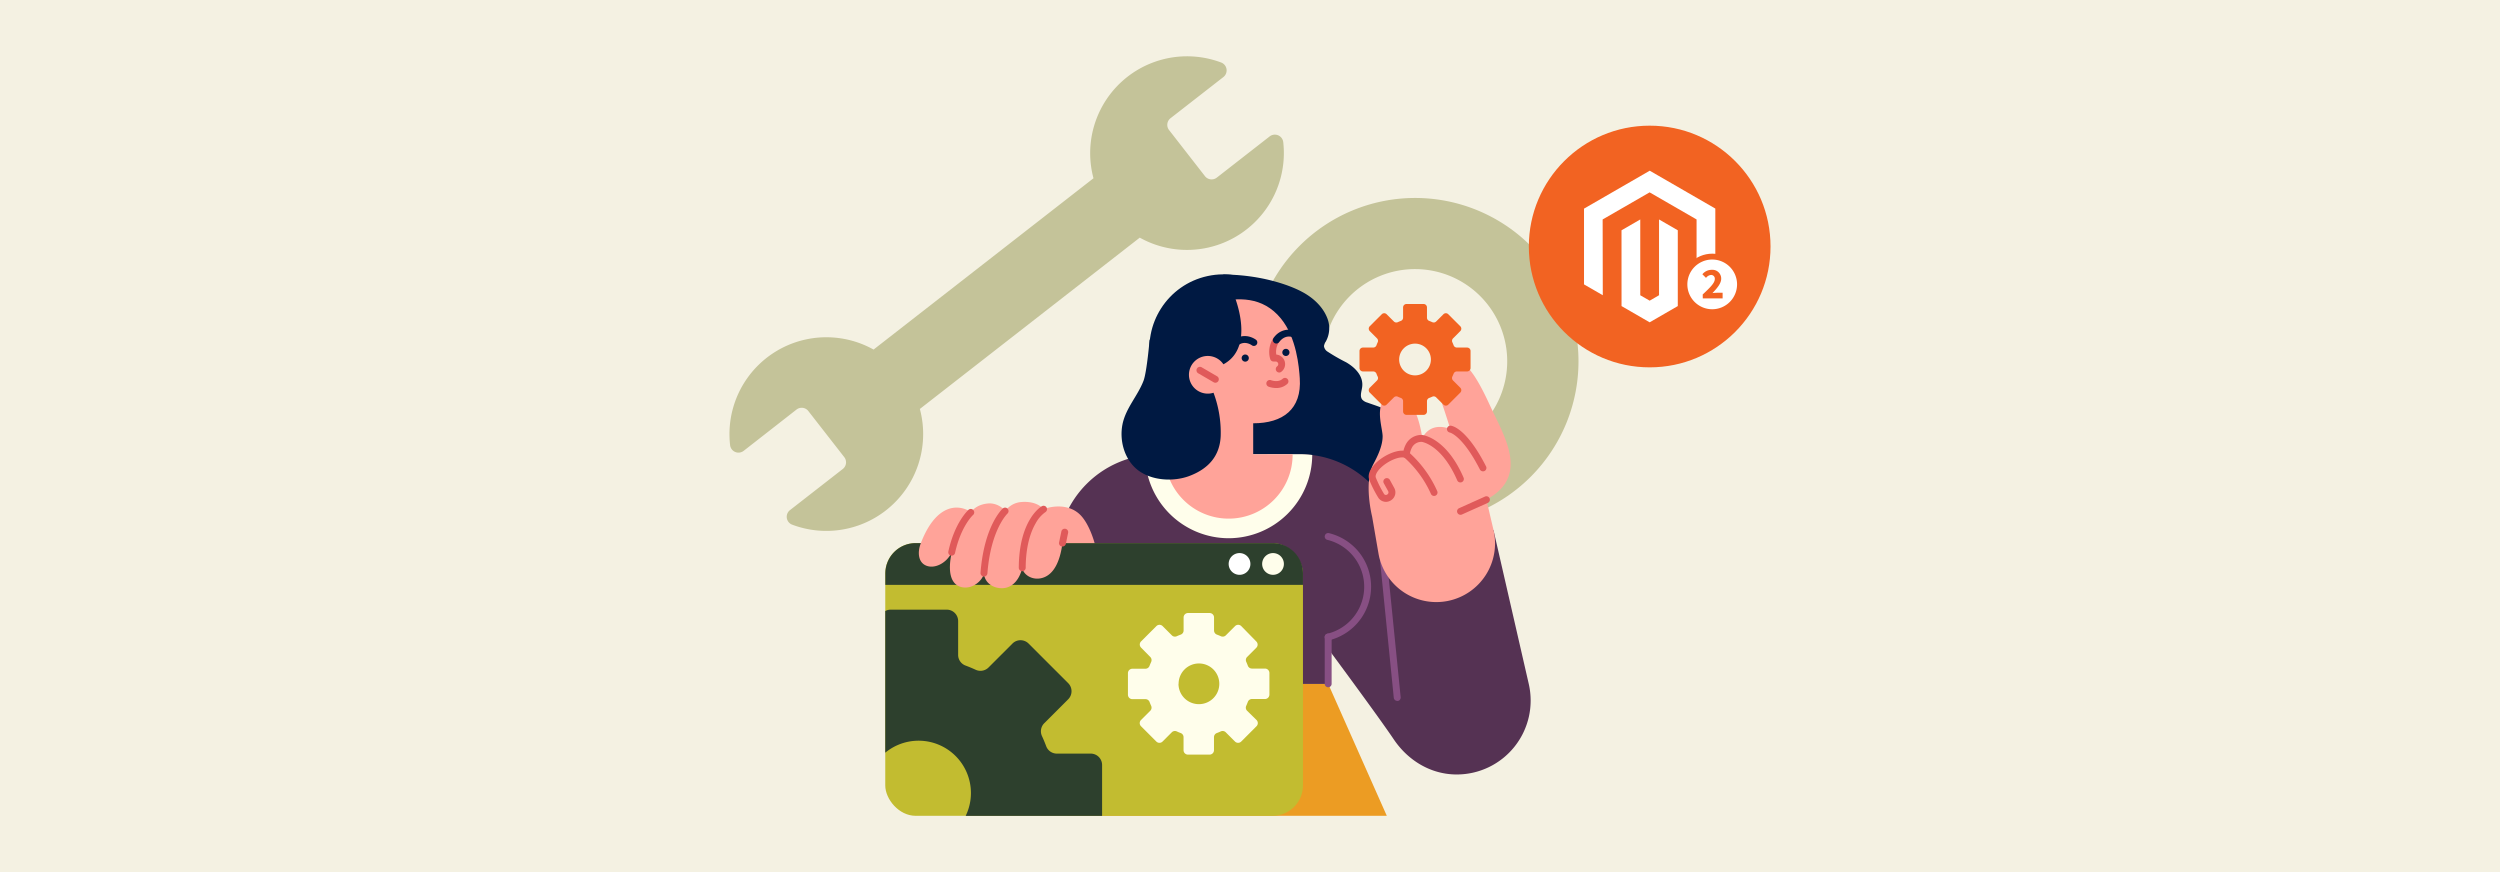 <svg id="b6eb7f3d-c09e-494d-bf0f-a92894d164b2" data-name="Layer 1" xmlns="http://www.w3.org/2000/svg" xmlns:xlink="http://www.w3.org/1999/xlink" viewBox="0 0 860 300"><defs><style>.b1776199-8481-4cd8-8222-6f99cfa037a3{fill:none;}.a718dbf2-841f-4e9d-86ee-a61e37f48875{fill:#f4f1e2;}.f45b3ec0-92a2-4ab6-9f23-7a60e93b5348{fill:#c4c399;}.a44f41e8-f89f-45d7-96c3-06eb99c22278{fill:#ec9c23;}.f4a40807-96df-4bb5-a2cf-e0613a84183d{fill:#001942;}.a802cf64-8282-4bef-8c60-1a470a288a31{fill:#553253;}.ac51c369-73d6-4a6c-b887-7826973e5c8e{fill:#fffeeb;}.b675d135-4f44-4fb9-9ff1-92908713afa9{fill:#ffa399;}.bb2f7c10-91af-45d9-af17-1b8686daa486{fill:#c2bc30;}.a32c19be-2174-4038-aca8-b274b7623fbf{fill:#2d402d;}.b5b320a5-de67-4f95-b336-868b0f81549f{fill:#fff;}.bacde1b1-3269-4f51-adda-19571379f3bf{fill:#874f83;}.ee609cf4-06cf-4470-a210-8a688da4af34{fill:#e05a5a;}.f2d003b7-37ad-452d-9343-797f4c29266e{clip-path:url(#ba311a1a-7789-48cd-ad45-57379782073e);}.b53bdb7c-4e39-408c-a791-3cd32fba21bc{fill:#f26322;}</style><clipPath id="ba311a1a-7789-48cd-ad45-57379782073e"><rect class="b1776199-8481-4cd8-8222-6f99cfa037a3" x="304.53" y="186.83" width="143.69" height="93.81" rx="10.44" transform="translate(752.75 467.48) rotate(180)"/></clipPath></defs><rect class="a718dbf2-841f-4e9d-86ee-a61e37f48875" width="860" height="300"/><path class="f45b3ec0-92a2-4ab6-9f23-7a60e93b5348" d="M304.72,175.6a33.32,33.32,0,0,0,11.71-34.92l75.65-58.93a33.33,33.33,0,0,0,49.36-32.83,2.91,2.91,0,0,0-4.67-2L418.58,61.1a2.9,2.9,0,0,1-4.07-.5L402.16,44.74a2.9,2.9,0,0,1,.5-4.07L420.85,26.5a2.9,2.9,0,0,0-.78-5,33.32,33.32,0,0,0-43.91,39.82l-75.65,58.93a33.32,33.32,0,0,0-49.36,32.84,2.9,2.9,0,0,0,4.67,2L274,140.89a2.89,2.89,0,0,1,4.07.51l12.36,15.86a2.9,2.9,0,0,1-.51,4.07l-18.18,14.16a2.9,2.9,0,0,0,.78,5A33.27,33.27,0,0,0,304.72,175.6Z"/><path class="f45b3ec0-92a2-4ab6-9f23-7a60e93b5348" d="M486.77,68.1A56.19,56.19,0,1,0,543,124.29,56.19,56.19,0,0,0,486.77,68.1Zm0,87.89a31.71,31.71,0,1,1,31.71-31.7A31.71,31.71,0,0,1,486.77,156Z"/><polygon class="a44f41e8-f89f-45d7-96c3-06eb99c22278" points="456.89 235.23 477.06 280.64 367.09 280.64 373.06 235.23 456.89 235.23"/><path class="f4a40807-96df-4bb5-a2cf-e0613a84183d" d="M392.8,154.66a21,21,0,0,0,4.49,13.42c7,9,18.92,12.47,29.59,14.59,11.07,2.2,34.81,2.74,40.82,2.57,23.44-.68,21.9-22.5,20.85-28.22-2.64-14.28-11.4-16.06-18.21-18.54a3.75,3.75,0,0,1-1.71-1c-.91-1.13-.27-2.78-.06-4.22.59-3.87-2.41-6.84-5.48-8.62a63.64,63.64,0,0,1-6.33-3.63,2.62,2.62,0,0,1-1.32-2,3.42,3.42,0,0,1,.62-1.49,9.42,9.42,0,0,0,.46-8.25c-1.56-3.91-5-7-8.68-8.91-4.76-2.56-14.87-5.91-27-5.91l-23.9,26.53-1.49,21.5a44.73,44.73,0,0,1-1.66,7A23.5,23.5,0,0,0,392.8,154.66Z"/><path class="a802cf64-8282-4bef-8c60-1a470a288a31" d="M398.23,156.31l48.75-.07a34.58,34.58,0,0,1,34.63,34.58v8.52l32.15-17,12.15,53a25.43,25.43,0,0,1-24.79,31.08c-9.12,0-16.87-5-21.61-12-5.38-8-22.62-31.25-22.62-31.25v12.11H363.7V190.9A34.59,34.59,0,0,1,398.23,156.31Z"/><path class="ac51c369-73d6-4a6c-b887-7826973e5c8e" d="M422.66,185.15a28.79,28.79,0,0,1-28.75-28.56,36.17,36.17,0,0,1,4.32-.28l48.75-.07a36,36,0,0,1,4.43.27A28.8,28.8,0,0,1,422.66,185.15Z"/><path class="b675d135-4f44-4fb9-9ff1-92908713afa9" d="M422.66,178.41a22,22,0,0,1-22-22c0-.08,44-.15,44-.15v.15A22,22,0,0,1,422.66,178.41Z"/><rect class="bb2f7c10-91af-45d9-af17-1b8686daa486" x="304.53" y="186.83" width="143.69" height="93.81" rx="10.44"/><path class="a32c19be-2174-4038-aca8-b274b7623fbf" d="M437.78,186.83H315a10.44,10.44,0,0,0-10.44,10.44v3.93H448.22v-3.93A10.44,10.44,0,0,0,437.78,186.83Z"/><path class="b675d135-4f44-4fb9-9ff1-92908713afa9" d="M359,175.17s-2.05-2.9-7.58-2.48a7.56,7.56,0,0,0-5.62,3.09,7.09,7.09,0,0,0-5.29-2.62c-4.77.15-6.46,3-6.46,3-5-3.22-12.43-2.24-17.4,11-1,2.78-.84,6.11,1.77,7.33,3,1.42,7.32-.8,9-4.56-1.48,6.61-.48,11.18,3.41,12.05s7.34-2.53,7.68-4.85c-.05,2.46,2.19,5.14,6,5.21,4.15.08,6.44-3.66,7.14-7.06.14,1.87,2.74,4.3,6.27,3.67,3.17-.57,6.45-3.49,7.57-12.13h11.05s-1.61-6.2-4.75-9.52C368.08,173.39,362.33,173.86,359,175.17Z"/><path class="ac51c369-73d6-4a6c-b887-7826973e5c8e" d="M434.18,194a3.74,3.74,0,1,0,3.74-3.74A3.74,3.74,0,0,0,434.18,194Z"/><path class="b5b320a5-de67-4f95-b336-868b0f81549f" d="M422.66,194a3.74,3.74,0,1,0,3.73-3.74A3.73,3.73,0,0,0,422.66,194Z"/><path class="bacde1b1-3269-4f51-adda-19571379f3bf" d="M456.89,220.35a1.19,1.19,0,0,1-.28-2.35,16.62,16.62,0,0,0,0-32.29,1.17,1.17,0,0,1-.87-1.43,1.19,1.19,0,0,1,1.43-.88A19.11,19.11,0,0,1,467.53,190a19,19,0,0,1,0,23.64,19.09,19.09,0,0,1-10.36,6.63A1.35,1.35,0,0,1,456.89,220.35Z"/><path class="bacde1b1-3269-4f51-adda-19571379f3bf" d="M456.89,236.42a1.19,1.19,0,0,1-1.19-1.19V219.15a1.19,1.19,0,0,1,2.38,0v16.08A1.19,1.19,0,0,1,456.89,236.42Z"/><path class="bacde1b1-3269-4f51-adda-19571379f3bf" d="M480.65,241.1a1.19,1.19,0,0,1-1.19-1.07L474.15,187a1.19,1.19,0,0,1,2.36-.24l5.32,53.09a1.2,1.2,0,0,1-1.07,1.3Z"/><circle class="f4a40807-96df-4bb5-a2cf-e0613a84183d" cx="420.79" cy="119.8" r="25.39" transform="translate(-15.83 91.91) rotate(-12.24)"/><rect class="b675d135-4f44-4fb9-9ff1-92908713afa9" x="410.97" y="121.2" width="20.13" height="37.33"/><path class="b675d135-4f44-4fb9-9ff1-92908713afa9" d="M407,124.27c.54,13,4.89,21.34,24.12,21.34,10.15,0,16.74-4.82,16-15.49-.25-3.76-1.06-13.93-6.5-20.57-6.27-7.64-14.8-7.34-22.45-5.47C407.5,106.7,406.51,112.72,407,124.27Z"/><path class="f4a40807-96df-4bb5-a2cf-e0613a84183d" d="M441.12,121.23a1.23,1.23,0,1,0,1.23-1.23A1.23,1.23,0,0,0,441.12,121.23Z"/><path class="f4a40807-96df-4bb5-a2cf-e0613a84183d" d="M427.13,123.18a1.23,1.23,0,1,0,1.23-1.23A1.23,1.23,0,0,0,427.13,123.18Z"/><path class="ee609cf4-06cf-4470-a210-8a688da4af34" d="M440.05,128.15a1.19,1.19,0,0,1-.71-2.14.91.91,0,0,0-.58-1.65l-.62,0a1.19,1.19,0,0,1-1.17-.81,8.64,8.64,0,0,1,1.1-7.28,1.19,1.19,0,1,1,1.92,1.4,5.93,5.93,0,0,0-.94,4.3,3.3,3.3,0,0,1,1.72,5.92A1.22,1.22,0,0,1,440.05,128.15Z"/><path class="f4a40807-96df-4bb5-a2cf-e0613a84183d" d="M423.85,120.38a1.2,1.2,0,0,1-.72-.24,1.19,1.19,0,0,1-.23-1.67,6.34,6.34,0,0,1,6.14-2.81,7.05,7.05,0,0,1,3,1.2,1.19,1.19,0,0,1-1.42,1.91c-.33-.24-3.27-2.22-5.84,1.15A1.19,1.19,0,0,1,423.85,120.38Z"/><path class="f4a40807-96df-4bb5-a2cf-e0613a84183d" d="M439.06,118.18a1.22,1.22,0,0,1-.72-.24,1.19,1.19,0,0,1-.22-1.67,6.33,6.33,0,0,1,6.13-2.81,7.12,7.12,0,0,1,3,1.2,1.19,1.19,0,0,1-1.42,1.91c-.33-.24-3.27-2.22-5.84,1.15A1.2,1.2,0,0,1,439.06,118.18Z"/><path class="f4a40807-96df-4bb5-a2cf-e0613a84183d" d="M386.13,146c-1.09,5.46.61,11.94,5.11,15.56,4.78,3.83,12.37,4.24,17.86,2.19,6.44-2.41,10.54-6.78,10.82-13.81a39.2,39.2,0,0,0-6.45-22.67c21.81-1.66,10.75-26.47,10.75-26.47a43,43,0,0,0-4.88,1.1,35.27,35.27,0,0,0-10.27,4.49c-3.34,2.27-13.61,10.5-13.61,10.5s-.94,11.06-2.08,14.07c-2,5.24-6,9.25-7.22,14.87Z"/><path class="b675d135-4f44-4fb9-9ff1-92908713afa9" d="M409,128.93a6.48,6.48,0,1,0,6.47-6.48A6.47,6.47,0,0,0,409,128.93Z"/><path class="ee609cf4-06cf-4470-a210-8a688da4af34" d="M418.09,131.66a1.17,1.17,0,0,1-.6-.16l-5.31-3.09a1.19,1.19,0,0,1,1.2-2.06l5.31,3.1a1.19,1.19,0,0,1,.42,1.62A1.17,1.17,0,0,1,418.09,131.66Z"/><g class="f2d003b7-37ad-452d-9343-797f4c29266e"><path class="ac51c369-73d6-4a6c-b887-7826973e5c8e" d="M395.44,241.46c.17.45.36.9.56,1.34a1.53,1.53,0,0,1-.3,1.7l-3.19,3.18a1.51,1.51,0,0,0,0,2.14l5.27,5.27a1.51,1.51,0,0,0,2.14,0l3.18-3.18a1.52,1.52,0,0,1,1.7-.31c.44.21.89.39,1.34.56a1.5,1.5,0,0,1,1,1.42v4.5a1.52,1.52,0,0,0,1.52,1.51h7.44a1.52,1.52,0,0,0,1.51-1.51v-4.5a1.52,1.52,0,0,1,1-1.42c.46-.17.9-.35,1.34-.56a1.53,1.53,0,0,1,1.71.31l3.18,3.18a1.51,1.51,0,0,0,2.14,0l5.26-5.27a1.51,1.51,0,0,0,0-2.14L429,244.5a1.5,1.5,0,0,1-.3-1.7c.2-.44.38-.89.55-1.34a1.51,1.51,0,0,1,1.42-1h4.5a1.52,1.52,0,0,0,1.51-1.51v-7.45a1.52,1.52,0,0,0-1.51-1.51h-4.5a1.52,1.52,0,0,1-1.42-1c-.17-.46-.35-.9-.55-1.34A1.51,1.51,0,0,1,429,226l3.18-3.18a1.51,1.51,0,0,0,0-2.14L427,215.38a1.51,1.51,0,0,0-2.14,0l-3.18,3.18a1.51,1.51,0,0,1-1.71.3c-.44-.2-.88-.38-1.34-.55a1.52,1.52,0,0,1-1-1.42v-4.5a1.52,1.52,0,0,0-1.51-1.51h-7.44a1.52,1.52,0,0,0-1.52,1.51v4.5a1.51,1.51,0,0,1-1,1.42c-.45.17-.9.35-1.34.55a1.5,1.5,0,0,1-1.7-.3l-3.18-3.18a1.51,1.51,0,0,0-2.14,0l-5.27,5.26a1.51,1.51,0,0,0,0,2.14L395.7,226a1.54,1.54,0,0,1,.3,1.71c-.2.44-.39.88-.56,1.34a1.52,1.52,0,0,1-1.42,1h-4.49a1.52,1.52,0,0,0-1.52,1.51V239a1.52,1.52,0,0,0,1.52,1.51H394A1.5,1.5,0,0,1,395.44,241.46Zm10-6.23a7,7,0,1,1,7,7A7,7,0,0,1,405.4,235.23Z"/><path class="a32c19be-2174-4038-aca8-b274b7623fbf" d="M272.21,288.92c.43,1.18.91,2.33,1.44,3.47a3.9,3.9,0,0,1-.79,4.41L264.63,305a3.92,3.92,0,0,0,0,5.54l13.63,13.64a3.94,3.94,0,0,0,5.54,0L292,316a3.9,3.9,0,0,1,4.41-.79c1.14.53,2.29,1,3.47,1.44a3.92,3.92,0,0,1,2.57,3.68V332a3.91,3.91,0,0,0,3.91,3.91h19.28A3.91,3.91,0,0,0,329.6,332V320.31a3.92,3.92,0,0,1,2.57-3.68c1.18-.43,2.33-.91,3.46-1.44a3.91,3.91,0,0,1,4.42.79l8.24,8.24a3.94,3.94,0,0,0,5.54,0l13.63-13.64a3.92,3.92,0,0,0,0-5.54l-8.24-8.24a3.91,3.91,0,0,1-.78-4.41c.52-1.14,1-2.29,1.44-3.47a3.91,3.91,0,0,1,3.67-2.57H375.2a3.91,3.91,0,0,0,3.92-3.91V263.16a3.91,3.91,0,0,0-3.92-3.92H363.55a3.91,3.91,0,0,1-3.67-2.57c-.44-1.17-.92-2.33-1.44-3.46a3.93,3.93,0,0,1,.78-4.42l8.24-8.24a3.92,3.92,0,0,0,0-5.54l-13.63-13.63a3.92,3.92,0,0,0-5.54,0l-8.24,8.24a3.93,3.93,0,0,1-4.42.78c-1.13-.52-2.28-1-3.46-1.44a3.91,3.91,0,0,1-2.57-3.67V213.64a3.92,3.92,0,0,0-3.92-3.92H306.4a3.92,3.92,0,0,0-3.91,3.92v11.65a3.91,3.91,0,0,1-2.57,3.67c-1.18.44-2.33.92-3.47,1.44a3.91,3.91,0,0,1-4.41-.78l-8.24-8.24a3.92,3.92,0,0,0-5.54,0L264.63,235a3.92,3.92,0,0,0,0,5.54l8.23,8.24a3.91,3.91,0,0,1,.79,4.42c-.53,1.13-1,2.29-1.44,3.46a3.92,3.92,0,0,1-3.68,2.57H256.88a3.91,3.91,0,0,0-3.91,3.92v19.28a3.91,3.91,0,0,0,3.91,3.91h11.65A3.92,3.92,0,0,1,272.21,288.92ZM298,272.8a18,18,0,1,1,18,18A18,18,0,0,1,298,272.8Z"/></g><path class="ee609cf4-06cf-4470-a210-8a688da4af34" d="M338.48,198.34a1.21,1.21,0,0,1-1.18-1.28c1.23-16.17,7.42-21.93,7.68-22.16a1.19,1.19,0,0,1,1.6,1.76c-.09.09-5.76,5.52-6.91,20.58A1.2,1.2,0,0,1,338.48,198.34Z"/><path class="ee609cf4-06cf-4470-a210-8a688da4af34" d="M327.39,191.14a1.07,1.07,0,0,1-.25,0,1.19,1.19,0,0,1-.91-1.41c2.22-10.14,6.82-14.24,7-14.41a1.19,1.19,0,0,1,1.56,1.79c-.06,0-4.23,3.85-6.26,13.12A1.19,1.19,0,0,1,327.39,191.14Z"/><path class="ee609cf4-06cf-4470-a210-8a688da4af34" d="M351.65,196.49a1.19,1.19,0,0,1-1.19-1.19c.09-16.51,7.62-21,7.94-21.16a1.18,1.18,0,0,1,1.62.44,1.2,1.2,0,0,1-.44,1.62,11.09,11.09,0,0,0-3.31,3.82c-1.54,2.63-3.39,7.42-3.43,15.29A1.18,1.18,0,0,1,351.65,196.49Z"/><path class="ee609cf4-06cf-4470-a210-8a688da4af34" d="M365.49,188l-.24,0a1.19,1.19,0,0,1-.93-1.41l.79-3.77a1.18,1.18,0,1,1,2.32.48l-.78,3.77A1.18,1.18,0,0,1,365.49,188Z"/><path class="ee609cf4-06cf-4470-a210-8a688da4af34" d="M439,133.48a7.81,7.81,0,0,1-2.63-.47,1.19,1.19,0,0,1,.89-2.21s2.4.92,3.94-.47a1.19,1.19,0,1,1,1.6,1.76A5.53,5.53,0,0,1,439,133.48Z"/><path class="b675d135-4f44-4fb9-9ff1-92908713afa9" d="M511.32,171.87l2.44,10.43a20.2,20.2,0,1,1-39.58,8L472,177.66s-2.94-11.62.43-18c1.38-2.58,3.21-6.25,3.19-9.59s-3.78-13,4-14.15,9.65,14.86,9.65,14.86,2.25-5.92,9.64-3.21c0,0-1.52-4.94-3-9.17-1.93-5.64-5-11.06.57-13.92,5.94-3,10.17,2.12,16.07,15C517.37,150,526.39,163.77,511.32,171.87Z"/><path class="ee609cf4-06cf-4470-a210-8a688da4af34" d="M510.14,162.14a1.2,1.2,0,0,1-1.06-.65c-6-11.74-10.31-12.7-10.35-12.7a1.19,1.19,0,0,1,.25-2.36c.55,0,5.57.93,12.22,14a1.19,1.19,0,0,1-.52,1.6A1.3,1.3,0,0,1,510.14,162.14Z"/><path class="ee609cf4-06cf-4470-a210-8a688da4af34" d="M493.33,170.61a1.19,1.19,0,0,1-1.09-.71A36.89,36.89,0,0,0,483,157.32a1.19,1.19,0,1,1,1.51-1.85,39,39,0,0,1,9.9,13.48,1.19,1.19,0,0,1-.62,1.56A1.1,1.1,0,0,1,493.33,170.61Z"/><path class="ee609cf4-06cf-4470-a210-8a688da4af34" d="M476.74,172.64a3.15,3.15,0,0,1-2.26-1c-.13-.13-.21-.24-.24-.27A40.5,40.5,0,0,1,471,165c-.57-1.74.28-3.81,2.39-5.82,2.47-2.35,6.45-4.34,9.41-4.15a8.86,8.86,0,0,1,.72-2,6,6,0,0,1,5.72-3.4c.46.05,8.42,1.16,14.26,14.75a1.19,1.19,0,0,1-2.18.94c-5.08-11.8-11.56-13.2-12.19-13.31a3.63,3.63,0,0,0-3.47,2.05,6.78,6.78,0,0,0-.71,2.41,1.16,1.16,0,0,1-.55.92,1.14,1.14,0,0,1-1.06.11c-1.78-.68-5.74.93-8.31,3.37-1.35,1.29-2,2.58-1.77,3.36a38.47,38.47,0,0,0,2.9,5.76.79.79,0,0,0,1.11.08.84.84,0,0,0,.25-1.12l-1.5-2.72a1.19,1.19,0,0,1,2.09-1.14l1.49,2.72a3.19,3.19,0,0,1-.91,4.17A3.3,3.3,0,0,1,476.74,172.64Z"/><path class="ee609cf4-06cf-4470-a210-8a688da4af34" d="M502.41,177.09a1.19,1.19,0,0,1-.49-2.27l8.91-4a1.19,1.19,0,0,1,1,2.16l-8.91,4A1.19,1.19,0,0,1,502.41,177.09Z"/><path class="b53bdb7c-4e39-408c-a791-3cd32fba21bc" d="M473.5,128.55c.13.36.27.71.43,1a1.18,1.18,0,0,1-.24,1.34l-2.49,2.49a1.18,1.18,0,0,0,0,1.68l4.13,4.13a1.17,1.17,0,0,0,1.67,0l2.5-2.49a1.18,1.18,0,0,1,1.34-.24c.34.16.69.3,1.05.43a1.2,1.2,0,0,1,.77,1.12v3.53a1.19,1.19,0,0,0,1.19,1.18h5.84a1.18,1.18,0,0,0,1.19-1.18v-3.53a1.2,1.2,0,0,1,.77-1.12c.36-.13.71-.27,1.05-.43a1.18,1.18,0,0,1,1.34.24l2.5,2.49a1.17,1.17,0,0,0,1.67,0l4.13-4.13a1.18,1.18,0,0,0,0-1.68l-2.49-2.49a1.19,1.19,0,0,1-.24-1.34c.16-.34.3-.69.44-1a1.18,1.18,0,0,1,1.11-.77h3.53a1.19,1.19,0,0,0,1.18-1.19v-5.84a1.18,1.18,0,0,0-1.18-1.19h-3.53a1.18,1.18,0,0,1-1.11-.77c-.14-.36-.28-.71-.44-1.05a1.19,1.19,0,0,1,.24-1.34l2.49-2.5a1.17,1.17,0,0,0,0-1.67l-4.13-4.13a1.17,1.17,0,0,0-1.67,0l-2.5,2.49a1.19,1.19,0,0,1-1.34.24c-.34-.16-.69-.3-1.05-.44a1.18,1.18,0,0,1-.77-1.11v-3.53a1.18,1.18,0,0,0-1.19-1.18h-5.84a1.19,1.19,0,0,0-1.19,1.18v3.53a1.18,1.18,0,0,1-.77,1.11c-.36.14-.71.28-1.05.44a1.19,1.19,0,0,1-1.34-.24L477,108.1a1.17,1.17,0,0,0-1.67,0l-4.13,4.13a1.17,1.17,0,0,0,0,1.67l2.49,2.5a1.17,1.17,0,0,1,.24,1.34c-.16.34-.3.69-.43,1.05a1.2,1.2,0,0,1-1.12.77h-3.53a1.18,1.18,0,0,0-1.18,1.19v5.84a1.19,1.19,0,0,0,1.18,1.19h3.53A1.2,1.2,0,0,1,473.5,128.55Zm7.81-4.88a5.46,5.46,0,1,1,5.46,5.46A5.45,5.45,0,0,1,481.31,123.67Z"/><circle class="b53bdb7c-4e39-408c-a791-3cd32fba21bc" cx="567.49" cy="84.8" r="41.57"/><polygon class="b5b320a5-de67-4f95-b336-868b0f81549f" points="567.51 58.72 544.9 71.77 544.9 97.83 551.36 101.56 551.31 75.49 567.47 66.17 583.62 75.49 583.62 101.55 590.07 97.83 590.07 71.75 567.51 58.72"/><polygon class="b5b320a5-de67-4f95-b336-868b0f81549f" points="570.71 101.56 567.49 103.43 564.25 101.57 564.25 75.49 557.8 79.22 557.81 105.29 567.48 110.88 577.16 105.29 577.16 79.22 570.71 75.49 570.71 101.56"/><circle class="b53bdb7c-4e39-408c-a791-3cd32fba21bc" cx="589.04" cy="97.83" r="10.57"/><path class="b5b320a5-de67-4f95-b336-868b0f81549f" d="M589,106.38a8.55,8.55,0,1,1,8.55-8.55A8.56,8.56,0,0,1,589,106.38Z"/><path class="b53bdb7c-4e39-408c-a791-3cd32fba21bc" d="M585.73,101.3c2.42-2.28,4.16-3.92,4.16-5.29a1.26,1.26,0,0,0-1.34-1.42,2.45,2.45,0,0,0-1.68,1l-1.25-1.24a4.07,4.07,0,0,1,3.25-1.53,3,3,0,0,1,3.22,3.09c0,1.61-1.5,3.33-3,4.91a15.56,15.56,0,0,1,1.62-.11h1.87v1.94h-6.82Z"/></svg>